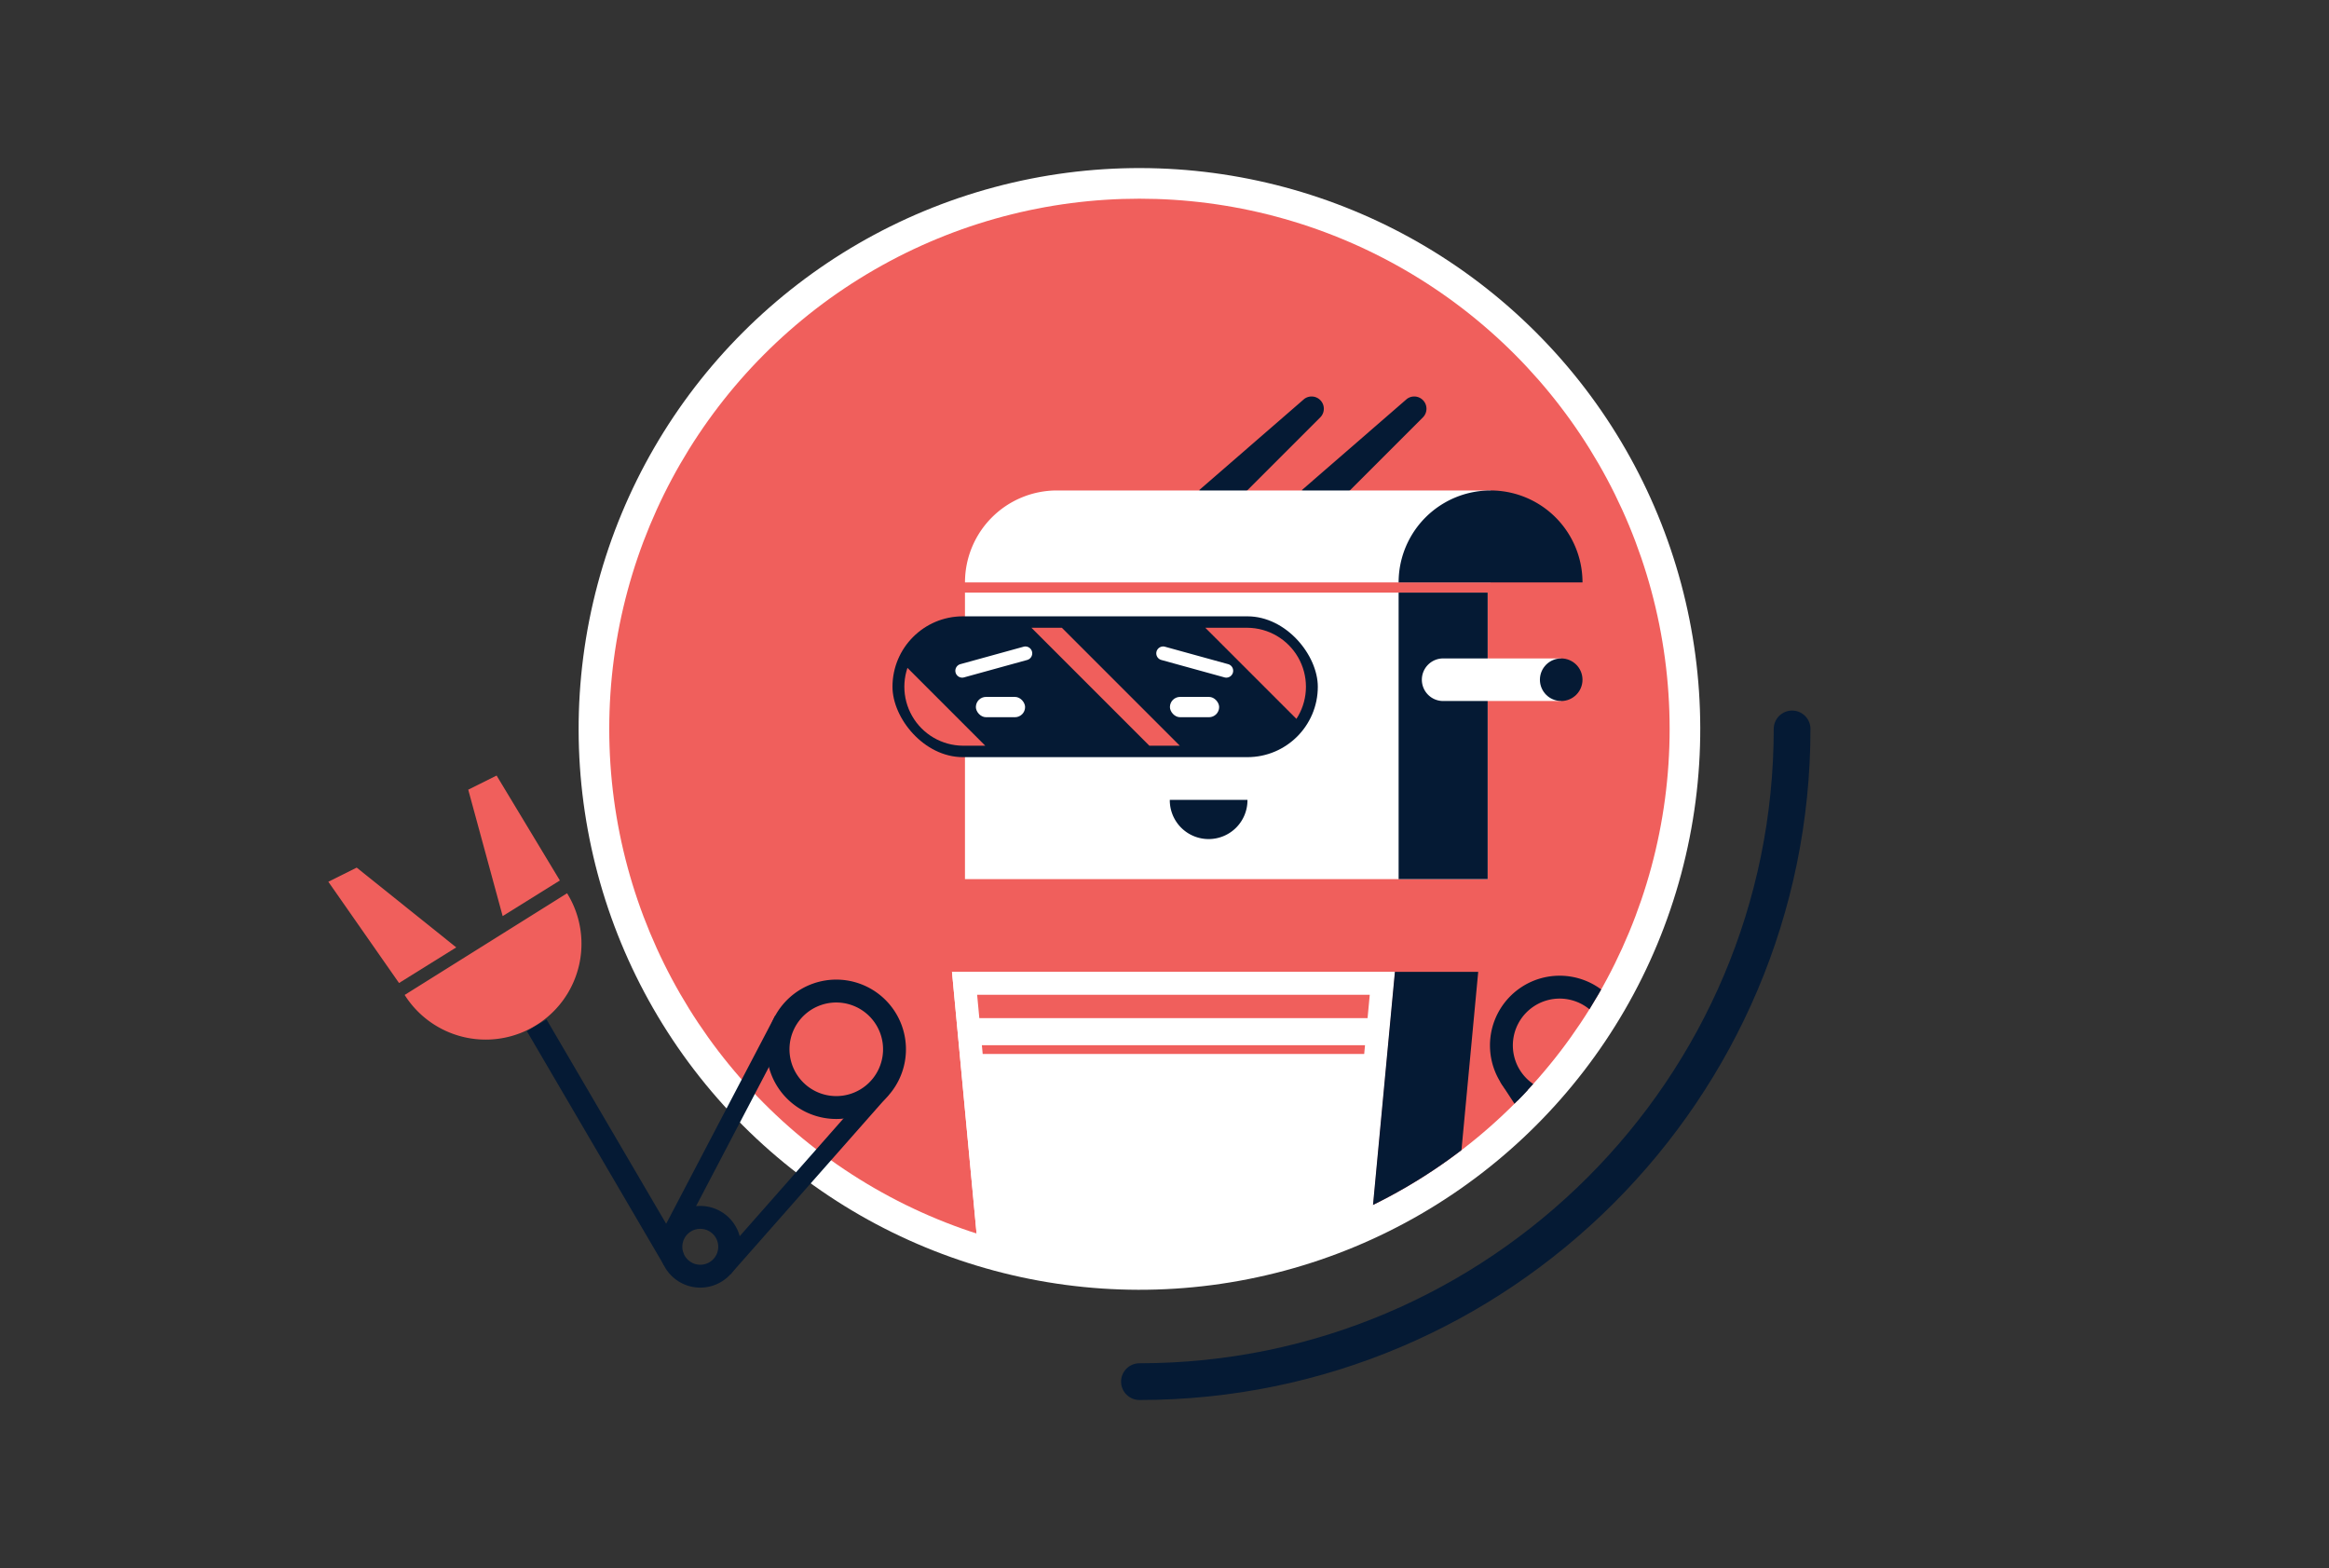 <svg xmlns="http://www.w3.org/2000/svg" xmlns:xlink="http://www.w3.org/1999/xlink" width="760.738" height="512.156" viewBox="0 0 760.738 512.156">
  <rect x="0" y="0" width="760.738" height="512.156" fill="#333333" stroke="none"/>
  <defs>
    <clipPath id="a">
      <circle cx="372.184" cy="238.078" r="173.18" fill="none"/>
    </clipPath>
    <clipPath id="b">
      <path d="M407.45,243.557a19.26,19.26,0,0,0,0-38.519H314.515a19.26,19.26,0,0,0,0,38.519Z" fill="none"/>
    </clipPath>
  </defs>
  <g>
    <circle cx="372.185" cy="238.078" r="183.18" transform="translate(-59.336 332.906) rotate(-45)" fill="#fff"/>
    <circle cx="372.184" cy="238.078" r="173.18" fill="#f05f5c"/>
    <polygon points="432.387 405.47 448.21 396.38 455.624 317.428 310.959 317.428 319.227 405.47 357.532 413.716 401.937 413.716 432.387 405.47" fill="#fff"/>
    <g>
      <polygon points="149.025 309.43 130.339 321.065 107.248 287.989 116.513 283.373 149.025 309.43" fill="#f05f5c"/>
      <path d="M132.178,324.962a31.295,31.295,0,0,0,53.051-33.212Z" fill="#f05f5c"/>
      <polygon points="182.874 287.575 164.188 299.209 152.945 257.921 162.21 253.305 182.874 287.575" fill="#f05f5c"/>
      <g>
        <path d="M252.621,332.9a22.76,22.76,0,1,0,30.348-10.723A22.758,22.758,0,0,0,252.621,332.9Zm6.744,3.223a15.285,15.285,0,1,1,7.2,20.381A15.3,15.3,0,0,1,259.365,336.12Z" fill="#051a34"/>
        <path d="M216.7,401.462a13.34,13.34,0,1,0,17.787-6.284A13.34,13.34,0,0,0,216.7,401.462Zm6.744,3.223a5.865,5.865,0,1,1,2.763,7.82A5.872,5.872,0,0,1,223.448,404.685Z" fill="#051a34"/>
        <g>
          <line x1="287.958" y1="355.723" x2="236.338" y2="414.262" fill="#051a34"/>
          <rect x="223.124" y="382.003" width="78.048" height="5.98" transform="translate(-199.995 326.981) rotate(-48.594)" fill="#051a34"/>
        </g>
        <rect x="199.041" y="364.446" width="77.656" height="5.98" transform="translate(-197.986 407.697) rotate(-62.36)" fill="#051a34"/>
      </g>
      <polygon points="216.868 413.26 223.287 409.431 178.519 332.967 172.1 336.796 216.868 413.26" fill="#051a34"/>
    </g>
    <g clip-path="url(#a)">
      <g>
        <rect x="315.196" y="193.556" width="170.734" height="93.567" transform="translate(801.126 480.68) rotate(-180)" fill="#fff"/>
        <rect x="291.518" y="201.301" width="138.928" height="45.993" rx="22.997" transform="translate(721.965 448.595) rotate(-180)" fill="#051a34"/>
        <path d="M382.1,261.255a12.684,12.684,0,1,0,25.367,0Z" fill="#051a34"/>
        <polygon points="455.624 317.428 445.16 428.855 321.423 428.855 310.959 317.428 455.624 317.428" fill="#fff"/>
        <rect x="456.841" y="193.556" width="29.089" height="93.567" transform="translate(942.771 480.68) rotate(-180)" fill="#051a34"/>
        <g clip-path="url(#b)">
          <g>
            <polygon points="368.964 180.3 439.583 250.92 468.823 243.432 398.204 172.812 368.964 180.3" fill="#f05f5c"/>
            <rect x="307.313" y="216.901" width="99.87" height="7.028" transform="translate(454.003 628.885) rotate(-135)" fill="#f05f5c"/>
            <polygon points="218.261 194.228 288.88 264.848 338.143 259.878 267.524 189.259 218.261 194.228" fill="#f05f5c"/>
          </g>
        </g>
        <path d="M314.293,221.325a2.25,2.25,0,0,0,.6-.082l20.625-5.69a2.242,2.242,0,1,0-1.192-4.323L313.7,216.92a2.243,2.243,0,0,0,.6,4.405Z" fill="#fff"/>
        <rect x="318.756" y="227.617" width="16.078" height="6.638" rx="3.319" transform="translate(653.59 461.871) rotate(180)" fill="#fff"/>
        <path d="M400.559,221.325a2.243,2.243,0,0,0,.595-4.405l-20.625-5.69a2.242,2.242,0,1,0-1.193,4.323l20.626,5.69A2.242,2.242,0,0,0,400.559,221.325Z" fill="#fff"/>
        <rect x="382.142" y="227.617" width="16.078" height="6.638" rx="3.319" transform="translate(780.361 461.871) rotate(180)" fill="#fff"/>
        <path d="M464.431,215.051h38.561a6.954,6.954,0,0,1,6.954,6.954v0a6.954,6.954,0,0,1-6.954,6.954H464.431a0,0,0,0,1,0,0V215.051A0,0,0,0,1,464.431,215.051Z" transform="translate(974.378 444.011) rotate(-180)" fill="#fff"/>
        <polygon points="445.16 428.855 455.624 317.428 482.837 317.428 472.372 428.855 445.16 428.855" fill="#051a34"/>
        <g>
          <polygon points="319.885 332.534 319.168 324.903 447.415 324.903 446.698 332.534 319.885 332.534" fill="#f05f5c"/>
          <polygon points="445.867 341.385 445.6 344.23 320.983 344.23 320.716 341.385 445.867 341.385" fill="#f05f5c"/>
        </g>
        <path d="M435.667,165.428l29.1-29.1a4,4,0,0,0,0-5.656h0a4,4,0,0,0-5.234-.367L425.15,160.143Z" fill="#051a34"/>
        <path d="M402.141,165.428l29.1-29.1a4,4,0,0,0,0-5.656h0a4,4,0,0,0-5.234-.367l-34.383,29.836Z" fill="#051a34"/>
        <path d="M315.2,190.221a30.03,30.03,0,0,1,30.03-30.03H486.871v30.03H315.2Z" fill="#fff"/>
        <path d="M456.841,190.221a30.03,30.03,0,1,1,60.06,0Z" fill="#051a34"/>
        <circle cx="509.947" cy="222.006" r="6.954" fill="#051a34"/>
      </g>
      <g>
        <path d="M490.86,354.581a22.759,22.759,0,1,0,5.438-31.724A22.759,22.759,0,0,0,490.86,354.581Zm6.1-4.316a15.285,15.285,0,1,1,21.305,3.652A15.3,15.3,0,0,1,496.963,350.265Z" fill="#051a34"/>
        <path d="M533.206,419.373a13.339,13.339,0,1,0,3.187-18.593A13.339,13.339,0,0,0,533.206,419.373Zm6.1-4.316a5.865,5.865,0,1,1,8.175,1.4A5.872,5.872,0,0,1,539.308,415.057Z" fill="#051a34"/>
        <g>
          <line x1="528.021" y1="334.861" x2="553.955" y2="408.475" fill="#051a34"/>
          <rect x="537.998" y="332.644" width="5.98" height="78.048" transform="matrix(0.943, -0.332, 0.332, 0.943, -92.761, 200.883)" fill="#051a34"/>
        </g>
        <rect x="510.83" y="345.475" width="5.98" height="77.656" transform="translate(-126.538 343.787) rotate(-33.174)" fill="#051a34"/>
      </g>
    </g>
    <path d="M585.364,238.078c0,117.548-95.632,213.18-213.179,213.18" fill="none" stroke="#051a34" stroke-linecap="round" stroke-linejoin="round" stroke-width="12"/>
  </g>
</svg>
